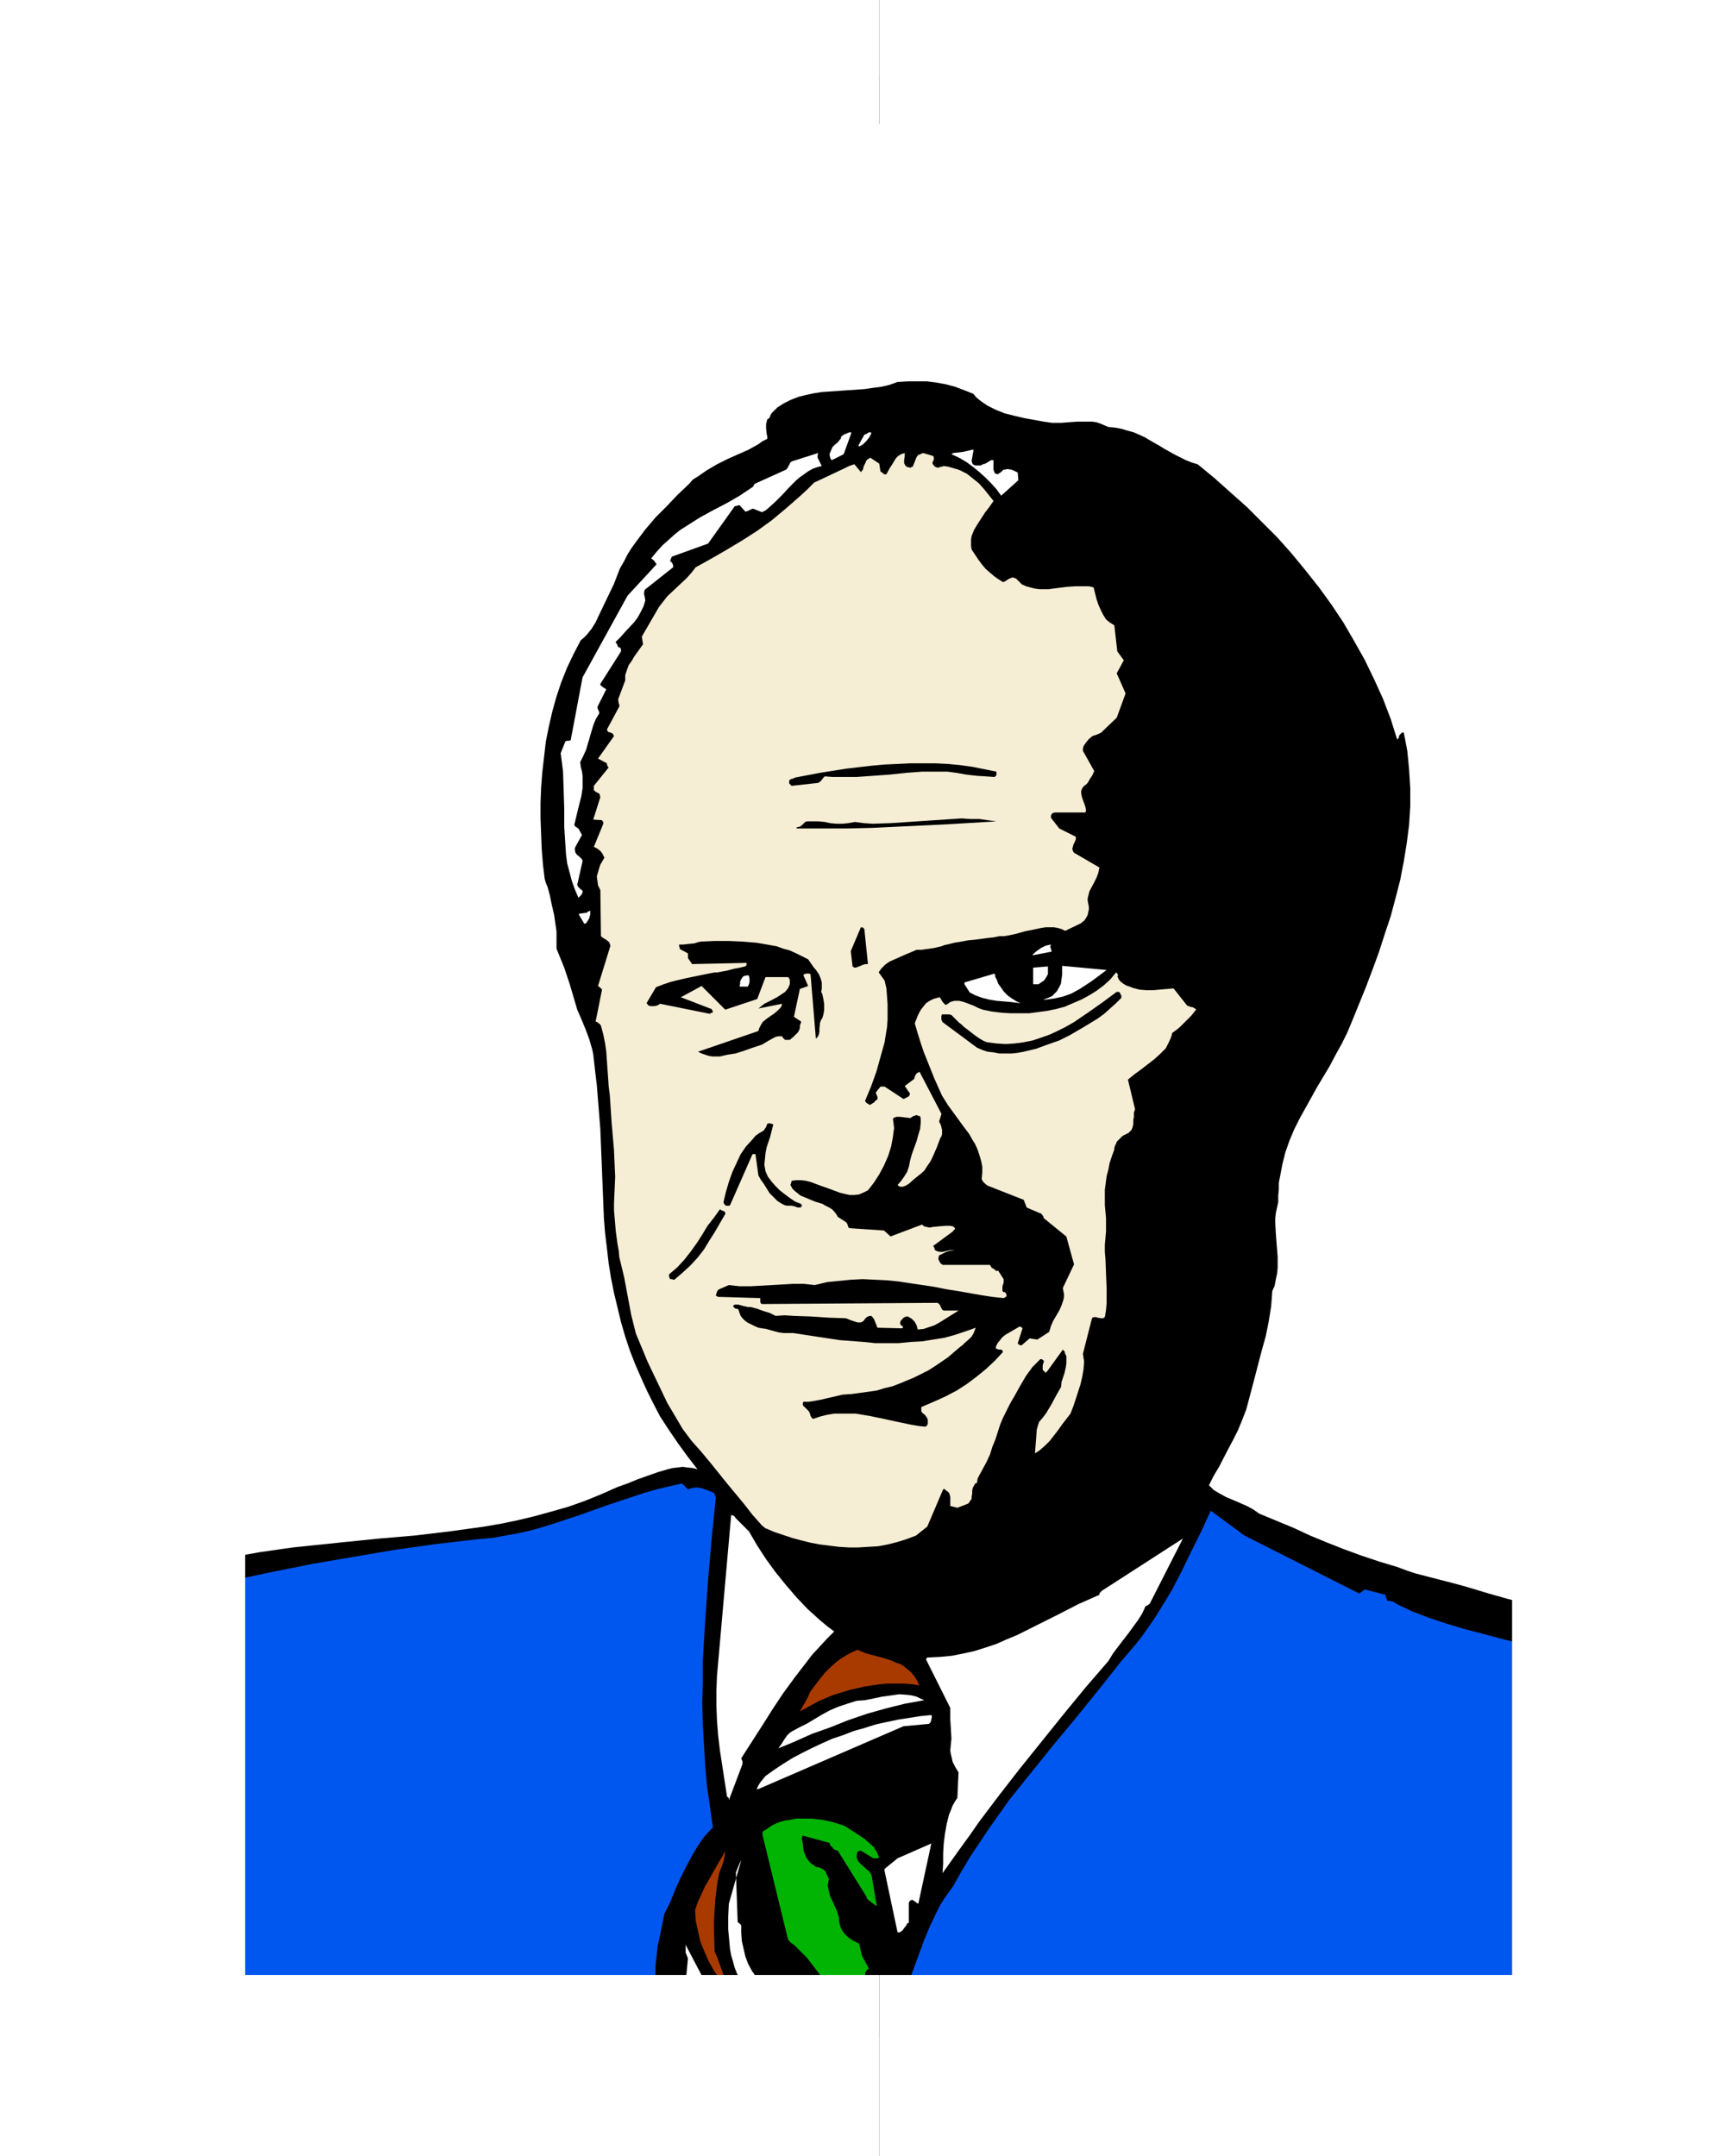<?xml version="1.0" encoding="UTF-8" standalone="no"?>
<svg
   version="1.0"
   width="123.772mm"
   height="155.668mm"
   id="svg37"
   sodipodi:docname="Gerald Ford 1.wmf"
   xmlns:inkscape="http://www.inkscape.org/namespaces/inkscape"
   xmlns:sodipodi="http://sodipodi.sourceforge.net/DTD/sodipodi-0.dtd"
   xmlns="http://www.w3.org/2000/svg"
   xmlns:svg="http://www.w3.org/2000/svg">
  <rect width="100%" height="100%" fill="#333333" stroke="none"/>
  <sodipodi:namedview
     id="namedview37"
     pagecolor="#ffffff"
     bordercolor="#000000"
     borderopacity="0.25"
     inkscape:showpageshadow="2"
     inkscape:pageopacity="0.0"
     inkscape:pagecheckerboard="0"
     inkscape:deskcolor="#d1d1d1"
     inkscape:document-units="mm" />
  <defs
     id="defs1">
    <pattern
       id="WMFhbasepattern"
       patternUnits="userSpaceOnUse"
       width="6"
       height="6"
       x="0"
       y="0" />
  </defs>
  <path
     style="fill:#000000;fill-opacity:1;fill-rule:evenodd;stroke:none"
     d="m 15.351,437.589 0.485,0.485 v 5.009 5.009 l 0.162,5.171 0.323,2.747 0.323,2.747 -0.646,3.07 -0.162,3.07 -0.323,2.909 v 3.07 l -0.162,5.817 -0.162,5.979 0.323,8.403 0.162,8.564 0.162,8.726 0.323,4.363 0.162,4.201 0.485,4.363 0.485,4.201 0.646,4.201 0.808,4.04 0.97,4.04 1.293,3.878 1.454,3.717 1.777,3.717 0.808,0.808 0.97,0.646 0.808,0.323 1.131,0.162 0.323,0.646 0.485,0.323 3.555,2.262 0.808,-0.162 0.646,-0.162 0.97,-0.162 0.808,0.162 0.323,0.323 0.485,0.808 0.485,0.323 7.433,0.97 7.595,0.646 7.595,0.485 7.595,0.162 15.189,0.323 15.351,0.162 2.262,0.646 2.424,0.162 2.262,0.162 h 2.101 2.101 2.262 2.101 l 2.101,0.323 17.936,-0.162 17.936,-0.485 17.936,-0.485 8.726,-0.485 8.887,-0.323 1.939,0.323 1.939,0.162 h 1.939 1.939 l 3.878,-0.485 h 1.777 1.939 3.555 3.555 l 7.11,-0.162 6.948,-0.323 7.11,-0.323 13.735,-0.97 6.948,-0.162 h 7.11 l 0.323,-0.485 0.162,-0.808 4.363,-0.162 h 4.363 l 9.049,0.162 9.211,0.323 h 4.524 l 4.686,-0.323 3.232,1.293 3.07,0.808 3.07,0.97 3.07,0.485 3.07,0.485 3.232,0.485 6.14,0.485 6.14,0.323 6.302,0.485 6.14,0.485 3.07,0.485 3.07,0.485 5.817,0.646 5.656,0.162 5.494,0.162 5.656,0.162 10.988,-0.162 5.494,-0.162 5.656,0.162 h 3.717 3.878 l 3.878,-0.323 3.717,-0.323 3.717,-0.485 3.717,-0.485 3.555,-0.646 3.393,-0.646 0.485,-0.485 0.323,-0.323 0.485,-0.646 2.747,-0.646 2.747,-1.616 h 1.777 l 0.162,-0.162 0.162,-0.323 0.162,-0.323 0.323,-0.485 0.808,-0.162 0.162,-0.162 0.162,-0.162 0.646,-1.778 0.646,-1.939 0.808,-3.878 0.323,-1.939 0.485,-1.939 0.646,-3.878 v -10.988 l 0.162,-10.988 0.323,-10.988 0.485,-10.827 0.808,-7.272 0.485,-7.272 0.323,-7.272 0.323,-7.433 0.485,-14.543 0.323,-7.272 0.485,-7.11 0.97,-7.595 v -0.97 l -0.162,-0.485 -0.323,-0.323 0.323,-2.747 0.162,-2.747 v -2.585 -2.747 l -0.162,-2.747 -0.162,-2.747 -0.323,-5.656 -0.162,-3.555 -0.162,-7.11 v -3.555 l 0.162,-2.262 0.162,-2.424 0.485,-4.201 0.323,-2.262 0.323,-2.101 0.808,-4.525 -0.162,-3.07 v -2.909 l 0.485,-5.817 0.485,-5.817 V 352.915 l -0.162,-3.07 0.485,-0.485 0.162,-0.485 v -0.485 -0.646 l 0.162,-2.909 0.323,-3.07 0.97,-5.979 0.808,-6.14 0.323,-3.232 0.162,-3.07 0.162,-5.817 0.162,-5.494 0.162,-10.988 -0.162,-2.262 v -1.939 l 0.323,-1.939 0.485,-1.939 v -0.162 l -0.162,-0.162 -0.323,-0.323 -0.323,-0.162 -0.162,-0.162 v -0.162 l -0.808,-2.747 -0.485,-1.293 -0.485,-1.454 -0.485,-1.454 -0.323,-1.454 -0.323,-1.616 -0.162,-1.616 -0.485,-2.262 -0.323,-2.101 -0.323,-2.101 -0.162,-1.131 0.162,-1.293 v -0.162 l -0.162,-0.323 v -0.485 l -0.323,-0.646 0.97,-1.939 -0.323,-1.293 -0.323,-1.293 -0.646,-2.424 -0.808,-2.424 -0.162,-1.293 -0.162,-1.454 -0.485,-0.646 -0.323,-0.646 -0.323,-1.454 -0.323,-1.454 -0.323,-3.07 -0.323,-1.454 -0.485,-1.454 -0.323,-0.646 -0.323,-0.646 -0.485,-1.939 -0.323,-1.778 -0.485,-3.878 -0.162,-3.878 v -3.717 -3.717 l -0.162,-3.878 -0.323,-3.717 -0.162,-1.939 -0.323,-1.939 0.162,-0.97 0.323,-0.97 0.162,-1.778 v -1.778 l -0.162,-1.778 -0.323,-1.778 -0.323,-1.616 -0.323,-1.778 v -1.778 l -0.323,-0.808 v -0.808 -0.485 -0.485 l 0.323,-0.162 0.323,-0.485 0.323,-0.323 1.454,-7.756 v -1.293 l -4.524,-6.14 -0.162,-2.262 -0.162,-2.262 v -2.424 l 0.323,-2.424 0.323,-4.848 0.162,-2.424 0.162,-2.585 0.808,-3.717 0.323,-1.778 0.323,-1.939 0.808,-3.555 0.485,-1.778 0.646,-1.616 2.909,-20.845 1.131,-6.302 -0.162,-1.131 v -0.97 l 0.323,-2.262 0.323,-2.262 0.162,-1.131 v -0.97 l 0.323,-4.363 0.485,-4.201 1.293,-8.403 1.293,-8.403 0.646,-4.201 0.485,-4.201 v -0.97 l -0.162,-0.485 -0.162,-0.485 0.323,-1.778 0.485,-1.939 0.323,-2.101 0.485,-1.778 v -2.424 l 0.162,-2.262 -0.162,-2.262 v -1.939 l -0.323,-2.262 -0.323,-2.101 -0.808,-3.717 -0.485,-1.939 -0.485,-1.939 -0.323,-1.939 -0.323,-2.101 -0.808,-1.939 -0.808,-1.939 -1.454,-3.555 -1.616,-3.232 -1.454,-3.07 -0.485,-0.162 h -0.162 l -0.323,-0.323 -0.323,-0.323 -0.323,-0.323 -0.162,-0.162 -0.162,-0.323 v -0.485 l -2.262,-2.262 -1.616,-0.646 -1.616,-0.485 -1.777,-0.485 -1.777,-0.162 -3.555,-0.485 -3.717,-0.162 h -3.717 -3.717 l -3.878,-0.162 -3.717,-0.485 h -6.302 l -5.979,0.162 -6.14,0.323 -3.07,0.162 -3.07,0.162 h -7.11 l -6.948,0.162 -6.787,0.162 -6.948,-0.162 -6.948,0.646 -7.11,0.808 -3.393,0.162 -3.393,0.162 h -3.393 l -3.393,-0.162 -36.681,-4.686 -5.979,0.323 -6.14,0.162 -5.979,-0.162 -6.14,-0.162 -12.119,-0.646 -5.979,-0.323 -5.979,-0.162 -2.424,-0.485 -2.424,-0.162 h -7.11 -2.262 l -2.101,-0.485 -1.131,-0.162 -1.131,-0.323 -5.009,-0.323 -4.848,-0.323 -4.686,-0.646 -4.686,-0.646 v -0.808 l -0.808,-0.323 -0.808,-0.485 -0.808,-0.162 -0.808,-0.323 -1.777,-0.162 h -1.939 l -1.939,0.162 h -1.939 l -1.939,0.162 -1.939,-0.162 -0.646,0.162 h -0.485 -0.646 l -0.485,-0.162 -1.939,-0.808 -4.201,2.101 -3.393,-0.162 -3.555,0.162 -3.555,0.323 -3.555,0.323 -7.271,0.97 -3.717,0.485 -3.555,0.323 -11.796,1.293 -11.796,0.97 -11.796,0.808 -11.796,0.646 -11.634,0.646 -11.796,0.323 -11.473,0.323 H 52.678 l -1.454,-0.162 -0.485,0.323 -0.323,0.485 -0.323,0.646 v 0.646 l 0.323,1.616 0.162,1.454 0.97,1.939 0.646,2.262 0.646,2.101 0.485,2.101 0.97,4.525 0.485,2.262 0.485,2.424 v 0.646 l -0.162,0.808 -0.323,0.646 -0.323,0.646 -0.808,1.131 -1.131,0.808 -1.293,0.808 -1.454,0.808 -1.616,0.646 -3.393,1.131 -1.616,0.646 -1.616,0.646 -1.616,0.808 -1.454,0.97 -1.293,0.97 -0.97,1.131 -0.485,0.808 -0.323,0.646 v 0.646 1.131 l 0.162,1.131 0.162,1.454 v 1.778 l 0.323,1.616 0.323,3.878 0.323,3.555 0.162,1.939 0.162,1.616 v 1.454 l 0.162,1.454 v 0.97 0.808 l -0.323,1.454 -0.323,1.454 -0.162,1.454 -0.162,1.454 v 2.747 l 0.323,2.909 0.485,2.585 0.646,2.747 1.616,5.494 0.97,2.585 0.808,2.747 0.808,2.747 0.808,2.747 0.485,2.747 0.323,2.747 0.162,2.909 -0.162,2.909 v 1.131 l -0.162,1.293 v 1.131 l -0.323,0.97 0.162,2.747 v 5.817 2.909 l -0.162,0.808 v 0.808 l -0.162,1.616 -0.162,1.454 -0.323,0.646 -0.485,0.485 -0.323,5.979 -0.485,0.323 v 0.162 0.323 l 0.485,0.323 0.162,3.07 -0.162,3.07 -0.323,3.07 -0.485,3.07 -0.808,3.07 -0.646,3.232 -1.616,6.464 0.162,0.323 0.323,0.323 0.323,0.323 0.323,0.323 -5.009,22.623 -0.97,5.009 -0.485,1.131 -0.323,0.97 -0.646,2.262 -1.616,4.686 -0.646,2.424 -0.485,2.424 -0.162,2.585 v 1.293 1.293 l -0.646,2.747 -0.485,3.07 -0.485,3.07 -0.162,3.07 -0.162,6.14 -0.162,6.302 1.131,2.101 5.009,75.301 -0.162,1.616 -0.162,1.454 v 1.454 l 0.162,1.616 -2.262,13.574 0.485,0.646 0.323,0.97 0.323,0.97 0.162,1.131 v 1.131 1.131 l -0.323,1.131 -0.323,1.131 -0.808,1.293 -0.646,1.293 -0.485,1.293 -0.485,1.454 -0.646,2.909 -0.646,2.909 -0.485,3.07 -0.646,2.909 -0.808,2.909 -0.485,1.293 -0.646,1.293 -0.162,1.939 -0.323,1.939 -0.323,1.939 v 0.97 l 0.162,0.808 -0.323,1.131 -0.162,1.293 -0.323,1.293 -0.323,0.646 -0.323,0.646 -1.131,5.009 -0.97,5.009 -0.97,5.009 -0.646,5.171 -0.97,9.857 -0.485,5.009 -0.485,5.009 0.162,0.162 v 0.162 0.323 l -0.323,0.162 -0.323,0.162 -0.323,0.162 -0.162,0.162 h -0.162 0.162 z"
     id="path1" />
  <path
     style="fill:#0057f0;fill-opacity:1;fill-rule:evenodd;stroke:none"
     d="m 25.531,467.645 0.162,3.555 0.323,3.393 0.485,3.555 0.323,3.555 1.293,7.11 1.131,7.272 1.131,7.433 0.323,3.555 0.323,3.717 0.162,3.717 v 3.717 l -0.162,3.717 -0.323,3.717 0.323,1.293 0.162,1.454 0.162,1.454 v 1.454 l 0.162,1.454 0.485,1.293 0.162,0.646 0.323,0.485 0.485,0.646 0.485,0.485 0.808,7.756 3.717,0.646 3.717,0.485 7.756,0.808 7.595,0.485 7.756,0.162 7.756,0.162 7.918,-0.162 15.836,-0.162 15.836,-0.485 h 7.918 8.079 l 7.756,0.162 7.918,0.323 7.918,0.646 7.756,0.808 2.585,-0.162 2.424,-0.162 4.848,-0.646 4.686,-0.485 2.585,-0.162 h 2.424 l 0.162,-0.162 0.162,-0.162 0.323,-0.323 0.162,-0.485 0.323,-0.646 -0.485,-1.293 -0.323,-1.293 -0.162,-1.293 -0.323,-1.454 v -2.747 l 0.323,-2.909 0.323,-2.747 0.646,-2.909 1.131,-5.656 1.616,-3.232 1.293,-3.232 1.454,-3.232 1.454,-2.909 1.616,-3.07 1.616,-2.747 0.97,-1.454 0.97,-1.293 1.131,-1.293 1.131,-1.131 -0.808,-5.817 -0.808,-5.494 -0.485,-5.656 -0.323,-5.656 -0.323,-5.656 -0.162,-5.656 0.162,-5.656 v -5.656 l 0.646,-11.15 0.808,-11.311 0.97,-11.15 1.131,-11.15 -0.162,-0.485 -0.323,-0.808 -0.808,-0.323 -0.808,-0.323 -1.777,-0.646 -0.97,-0.162 h -0.97 l -0.808,0.162 -0.97,0.323 -1.616,-1.616 -3.555,0.808 -3.393,0.808 -3.393,0.97 -3.393,1.131 -6.787,2.262 -6.787,2.424 -6.787,2.262 -3.555,1.131 -3.393,0.97 -3.555,0.808 -3.555,0.646 -3.555,0.646 -3.717,0.323 -11.311,1.293 -11.473,1.616 -11.473,1.939 -11.311,1.939 -11.311,2.262 -11.311,2.424 -11.311,2.424 -11.15,2.424 -1.616,0.646 -1.293,0.485 -1.131,0.808 -1.131,0.808 -1.777,1.778 -0.97,0.808 -0.808,0.97 -0.808,0.808 -0.646,0.808 -0.646,0.808 -0.323,0.808 -0.808,1.778 -0.808,2.101 0.97,6.302 z"
     id="path2" />
  <path
     style="fill:#ffffff;fill-opacity:1;fill-rule:evenodd;stroke:none"
     d="m 26.824,434.357 v 6.787 l 3.393,-2.747 3.717,-2.262 3.717,-2.101 3.878,-1.939 3.878,-1.778 4.04,-1.454 4.04,-1.454 4.363,-1.131 4.201,-0.97 4.363,-0.97 4.524,-0.808 4.524,-0.646 4.524,-0.646 4.686,-0.485 9.372,-0.97 9.534,-0.97 9.534,-0.808 9.534,-1.131 4.686,-0.646 4.686,-0.646 4.686,-0.808 4.686,-0.97 4.686,-1.131 4.686,-1.293 4.524,-1.293 4.524,-1.616 4.363,-1.778 4.363,-1.939 2.747,-0.97 2.747,-1.131 2.747,-0.97 2.747,-0.97 2.747,-0.808 1.293,-0.323 1.454,-0.162 1.293,-0.162 1.293,0.162 1.454,0.162 1.293,0.323 -2.747,-3.555 -2.585,-3.555 -2.424,-3.555 -2.424,-3.717 -1.777,-3.393 -1.777,-3.555 -1.616,-3.555 -1.616,-3.717 -1.454,-3.717 -1.293,-3.878 -1.131,-3.878 -0.97,-4.04 -0.97,-4.04 -0.808,-4.04 -0.646,-4.04 -0.485,-4.201 -0.485,-4.04 -0.323,-4.04 -0.323,-8.08 -0.323,-8.08 -0.323,-8.08 -0.646,-8.08 -0.323,-4.04 -0.485,-4.04 -0.162,-1.454 -0.162,-1.454 -0.162,-1.454 -0.323,-1.454 -0.808,-2.747 -0.97,-2.585 -1.131,-2.747 -1.131,-2.585 -0.808,-2.747 -0.808,-2.747 -0.485,-1.616 -0.485,-1.454 -0.97,-2.909 -2.101,-5.171 v -4.686 l -0.323,-2.262 -0.323,-2.262 -0.646,-2.747 -0.485,-2.424 -0.646,-2.424 -0.485,-1.131 -0.323,-1.131 -0.485,-4.04 -0.323,-4.04 -0.162,-4.201 -0.162,-4.201 v -4.201 l 0.162,-4.201 0.323,-4.201 0.485,-4.201 0.485,-4.201 0.808,-4.04 0.97,-4.201 1.131,-4.04 1.293,-3.878 1.616,-4.04 1.777,-3.717 1.939,-3.717 0.808,-0.646 0.808,-0.808 1.293,-1.616 1.131,-1.778 0.97,-2.101 4.04,-8.403 0.808,-2.101 0.808,-2.101 1.131,-1.939 0.97,-1.939 1.131,-1.778 1.293,-1.778 2.424,-3.232 2.747,-3.232 3.07,-3.07 2.909,-3.07 3.232,-3.07 0.97,-1.131 1.293,-0.808 2.585,-1.778 2.747,-1.616 2.909,-1.454 2.909,-1.293 2.909,-1.293 2.585,-1.454 1.131,-0.808 1.293,-0.646 v -0.646 l -0.162,-0.646 -0.162,-1.454 v -1.293 l 0.162,-0.646 0.162,-0.646 0.323,-0.162 0.323,-0.323 0.162,-0.485 0.323,-0.646 1.616,-1.616 1.777,-1.131 1.939,-0.97 2.101,-0.808 1.939,-0.485 2.262,-0.485 2.101,-0.323 4.686,-0.323 2.262,-0.162 4.686,-0.323 2.262,-0.323 2.424,-0.323 2.101,-0.485 2.262,-0.808 2.747,-0.162 h 2.585 2.747 l 2.585,0.323 2.585,0.485 2.424,0.646 2.585,0.97 2.424,0.97 0.808,0.97 0.97,0.808 1.131,0.808 0.97,0.646 2.262,1.131 2.424,0.97 2.585,0.646 2.747,0.646 5.332,0.97 1.131,0.162 1.131,0.162 h 2.424 l 4.363,-0.323 h 2.101 2.101 l 1.131,0.162 0.97,0.323 1.131,0.485 1.131,0.485 1.777,0.162 1.777,0.323 1.616,0.485 1.777,0.485 1.454,0.646 1.454,0.646 2.747,1.616 1.454,0.808 1.293,0.808 2.909,1.616 2.909,1.454 1.616,0.646 1.616,0.485 4.524,3.717 4.524,4.04 4.363,3.878 4.201,4.201 4.201,4.201 3.878,4.363 3.717,4.525 3.717,4.686 3.393,4.686 3.232,4.848 2.909,5.009 2.909,5.171 2.585,5.332 2.424,5.333 2.101,5.494 1.777,5.656 0.485,-0.646 v -0.323 l 0.162,-0.323 0.485,-0.485 0.162,-0.162 h 0.485 l 0.485,2.424 0.485,2.585 0.485,5.009 0.323,5.171 v 5.009 l -0.323,5.009 -0.646,5.009 -0.808,5.009 -0.97,5.009 -1.293,5.009 -1.293,4.848 -1.616,4.848 -1.616,5.009 -1.777,4.848 -1.777,4.686 -3.878,9.534 -1.293,3.07 -1.454,2.909 -1.616,2.909 -1.616,3.07 -3.393,5.656 -3.232,5.817 -1.616,2.909 -1.454,2.909 -1.293,3.07 -1.131,3.232 -0.808,3.232 -0.646,3.393 -0.323,1.616 v 1.778 l -0.162,1.778 v 1.778 l -0.323,1.454 -0.323,1.454 -0.162,1.454 v 1.454 l 0.162,2.909 0.485,6.14 v 3.07 l -0.162,1.616 -0.323,1.454 -0.323,1.778 -0.646,1.454 -0.323,4.201 -0.646,4.04 -0.808,4.04 -1.131,4.04 -2.101,8.08 -2.101,7.918 -1.131,2.909 -1.131,2.747 -1.293,2.585 -1.293,2.424 -2.585,5.009 -1.454,2.424 -1.293,2.585 0.646,0.646 0.646,0.646 1.616,0.97 1.777,0.97 1.939,0.808 3.717,1.616 1.777,0.97 1.616,1.131 9.372,3.878 4.524,2.101 4.686,1.939 4.524,1.778 4.848,1.778 4.848,1.616 4.848,1.454 2.585,0.97 2.424,0.808 5.009,1.293 5.009,1.293 2.424,0.646 2.262,0.646 5.332,1.616 5.171,1.454 5.171,1.293 2.585,0.646 2.585,0.485 0.485,-2.747 0.485,-2.585 0.646,-5.494 0.485,-5.333 0.323,-5.332 v -5.494 -5.333 l -0.323,-10.665 v -4.686 l -0.162,-2.262 v -2.424 l 0.323,-4.686 0.646,-4.686 0.646,-4.848 0.646,-4.848 0.646,-4.848 0.485,-5.009 v -2.424 -2.424 l 1.131,-8.241 0.808,-8.241 0.646,-8.08 0.485,-8.241 0.808,-16.159 0.485,-8.241 0.485,-8.403 -0.485,-0.97 -0.323,-1.131 -0.485,-2.101 -0.485,-1.939 -0.485,-2.101 v -14.543 l -0.162,-1.778 -0.323,-1.939 -0.646,-3.717 -0.97,-3.878 -0.97,-3.878 0.646,-8.241 0.323,-8.241 0.162,-8.403 -0.162,-4.04 v -4.201 l -0.323,-4.201 -0.485,-4.04 -0.485,-4.04 -0.808,-4.04 -0.808,-3.878 -1.131,-3.878 -1.293,-3.717 -1.616,-3.717 0.323,-3.232 0.162,-3.232 V 174.68 l -0.162,-3.232 v -3.232 l 0.162,-3.232 0.323,-3.393 0.646,-3.232 0.323,-12.119 0.162,-5.817 v -5.817 l 0.485,-2.585 0.323,-2.585 0.485,-5.009 0.485,-5.009 v -2.424 l 0.162,-2.585 0.323,-4.848 0.485,-4.848 0.646,-5.009 0.646,-2.424 0.485,-2.585 v -1.778 l 0.162,-1.778 0.323,-3.393 0.485,-3.393 0.485,-3.393 0.162,-4.201 v -3.878 l 0.323,-3.717 0.323,-1.939 0.323,-1.939 0.323,-1.939 0.162,-1.939 v -1.778 l -0.162,-1.778 -0.162,-1.778 -0.323,-1.616 -0.97,-3.393 v -0.646 l 0.162,-0.162 v -0.162 l -2.747,-13.412 -4.848,-0.97 -4.848,-0.808 -5.009,-0.323 -5.009,-0.323 -5.009,-0.162 -5.171,0.162 -5.171,0.162 -5.171,0.323 -10.342,0.808 -10.18,0.808 -5.171,0.323 -5.171,0.162 -5.171,0.162 h -5.009 l -1.939,0.485 -2.101,0.485 -4.04,0.646 -4.04,0.323 -4.04,0.162 -3.878,-0.162 -3.878,-0.323 -3.878,-0.485 -3.717,-0.646 h -0.323 l -0.323,0.162 -0.323,0.323 -0.162,0.162 -3.878,0.485 h -1.939 -2.101 l -4.524,-0.646 -4.524,-0.646 -8.887,-1.616 -4.363,-0.485 -4.363,-0.323 -2.262,-0.162 -2.101,0.162 -2.101,0.162 -2.262,0.323 h -2.909 l -3.232,0.162 -5.979,-0.323 -6.14,-0.323 -6.14,-0.646 -12.119,-0.97 -5.979,-0.323 h -6.14 l -7.11,-0.808 -7.11,-0.808 -6.948,-0.808 -6.948,-0.808 -6.948,-0.646 -6.948,-0.485 h -3.555 -3.393 l -3.555,0.162 -3.393,0.485 -5.009,0.323 -5.009,0.646 -4.848,0.97 -4.848,0.808 -4.848,0.808 -4.848,0.808 -4.848,0.485 h -2.424 -2.262 l -1.293,-0.323 -1.293,-0.323 -2.585,-0.323 -2.585,-0.162 -5.009,0.323 h -2.262 l -2.424,-0.162 -1.293,-0.162 -0.97,-0.162 -4.04,0.485 -3.878,0.485 -7.595,0.808 -3.717,0.323 -3.717,0.323 -7.271,0.646 -17.29,-2.262 0.162,2.585 0.323,2.424 0.97,4.686 0.485,2.424 0.323,2.585 0.162,2.424 -0.162,1.293 -0.162,1.293 0.162,2.747 0.162,2.585 v 5.171 l -0.323,5.009 -0.323,5.009 -1.131,10.019 -0.646,5.009 -0.485,5.171 -0.485,2.747 -0.485,3.07 -0.646,6.14 -0.646,6.302 -0.323,3.07 -0.323,3.232 -0.485,8.08 -0.323,7.756 -0.162,7.756 0.162,7.756 -3.878,31.833 -0.646,1.293 -0.485,1.454 -0.646,2.747 -0.485,2.747 -0.323,2.909 -0.323,3.07 -0.485,2.909 -0.485,2.909 -0.485,1.293 -0.485,1.454 -1.293,4.848 -0.97,4.848 -0.808,4.686 -0.808,4.848 -0.646,4.848 -0.323,4.848 -0.485,4.686 -0.162,4.848 -0.162,9.534 0.162,9.695 0.162,9.695 0.162,9.534 0.97,10.665 0.808,10.342 0.323,5.171 0.162,5.171 -0.162,5.171 -0.323,5.333 -0.323,4.363 -0.323,4.363 -0.323,8.726 -0.323,4.201 -0.485,4.201 -0.485,4.201 -0.808,4.201 -0.808,3.393 -0.646,3.393 -1.131,6.625 -1.293,6.302 -1.131,6.302 -0.323,1.293 -0.162,1.131 -0.485,2.262 -0.485,2.101 -0.485,0.97 -0.485,1.131 -0.162,2.909 -0.323,3.232 -0.646,3.232 -0.808,3.07 -0.646,3.878 -0.323,3.555 -0.323,3.717 v 3.717 l -0.485,7.272 -0.162,3.717 z"
     id="path3" />
  <path
     style="fill:#ffffff;fill-opacity:1;fill-rule:evenodd;stroke:none"
     d="m 107.78,547.794 h 0.97 z"
     id="path4" />
  <path
     style="fill:#ffffff;fill-opacity:1;fill-rule:evenodd;stroke:none"
     d="m 153.024,205.544 0.323,2.424 0.323,2.585 0.162,4.848 0.162,5.171 v 5.009 l 0.323,5.009 0.162,2.585 0.323,2.424 0.646,2.424 0.646,2.424 0.808,2.262 0.97,2.262 0.162,-0.162 0.162,-0.162 0.485,-0.485 0.323,-0.646 v -0.323 l -0.162,-0.323 -0.323,-0.162 -0.323,-0.323 -0.485,-0.485 -0.162,-0.485 1.454,-6.464 -0.162,-0.485 -0.485,-0.485 -0.323,-0.323 -0.485,-0.323 -0.485,-0.646 -0.162,-0.646 v -0.646 l 0.323,-0.646 0.808,-1.454 0.808,-1.454 -0.97,-1.778 -0.323,-0.162 -0.162,-0.162 -0.323,-0.162 -0.323,-0.485 0.97,-4.04 0.485,-1.939 0.485,-1.939 0.323,-2.101 v -2.262 -1.131 l -0.162,-1.131 -0.323,-1.293 -0.162,-1.293 0.808,-1.616 0.808,-1.778 1.939,-6.625 0.646,-1.616 0.97,-1.616 v -0.485 l -0.162,-0.323 -0.162,-0.323 -0.162,-0.646 2.424,-4.848 -0.485,-0.323 -0.323,-0.162 -0.162,-0.162 -0.485,-0.323 -0.162,-0.323 v -0.162 l 5.656,-8.888 v -0.323 -0.162 l -0.162,-0.485 -0.485,-0.162 -0.323,-0.323 v -0.323 l -0.485,-0.646 v -0.162 l 1.293,-1.293 1.293,-1.454 2.424,-2.585 0.97,-1.293 0.808,-1.454 0.808,-1.616 0.485,-1.616 -0.162,-0.97 -0.162,-0.646 v -0.646 l 0.162,-0.646 7.756,-6.14 v -0.485 l -0.162,-0.485 -0.323,-0.485 -0.323,-0.162 0.162,-0.646 0.162,-0.323 0.162,-0.323 9.857,-3.555 7.271,-10.18 1.293,-0.323 1.616,1.778 0.646,-0.162 0.97,-0.485 0.485,-0.162 2.424,0.97 0.97,-0.485 0.97,-0.808 1.777,-1.616 1.939,-1.939 1.777,-1.939 1.939,-1.939 0.97,-0.808 1.131,-0.808 1.131,-0.808 1.131,-0.646 1.293,-0.485 1.293,-0.323 -1.131,-2.262 v -0.323 -0.323 l 0.162,-0.646 -7.11,2.262 -0.485,0.323 -0.323,0.646 -0.323,0.646 -0.485,0.646 -8.564,3.878 -0.162,0.162 -0.162,0.323 -0.162,0.323 -0.485,0.323 -3.393,2.262 -3.393,1.939 -3.717,1.939 -3.555,1.939 -3.555,2.262 -1.777,1.131 -1.616,1.293 -1.616,1.454 -1.616,1.454 -1.616,1.778 -1.454,1.778 0.808,0.646 0.323,0.485 0.323,0.485 -7.918,8.564 -12.281,22.3 -3.232,17.129 -0.485,0.162 h -0.646 l -0.323,0.162 z"
     id="path5" />
  <path
     style="fill:#ffffff;fill-opacity:1;fill-rule:evenodd;stroke:none"
     d="m 158.034,249.658 1.454,2.424 0.485,-0.162 0.323,-0.485 0.485,-0.808 0.323,-1.131 v -0.97 l -0.485,0.162 h -0.162 l -0.162,0.323 -2.262,0.323 z"
     id="path6" />
  <path
     style="fill:#f5edd4;fill-opacity:1;fill-rule:evenodd;stroke:none"
     d="m 162.073,214.755 v 0.808 l 0.485,0.485 0.646,0.323 0.485,0.323 v 0.323 l 0.162,0.485 -1.939,6.14 2.424,0.162 v 0.162 l 0.162,0.162 0.162,0.162 v 0.485 l -2.585,6.302 0.97,0.485 0.808,0.646 0.646,0.808 0.162,0.485 0.323,0.485 -1.131,1.939 -0.323,0.97 -0.323,1.131 -0.323,1.131 0.162,1.131 0.162,1.293 0.646,1.293 0.162,12.604 0.646,0.485 0.808,0.485 0.808,0.646 0.162,0.485 0.162,0.485 -3.393,10.988 0.485,0.323 0.323,0.323 0.323,0.323 v -0.162 l -1.777,8.888 0.485,0.162 0.323,0.323 0.323,0.162 0.323,0.485 0.646,2.424 0.485,2.424 0.323,2.262 0.162,2.424 0.323,4.525 0.162,2.424 0.323,2.585 0.485,7.433 0.323,3.717 0.323,3.717 0.162,3.717 0.162,3.555 -0.162,3.717 -0.162,3.555 v 1.939 l 0.162,1.778 0.323,3.878 0.485,3.555 0.323,1.778 0.162,1.778 1.293,5.333 0.97,5.171 0.97,5.171 1.293,5.171 3.232,7.756 3.555,7.433 1.777,3.717 2.101,3.555 2.101,3.555 2.424,3.232 2.585,2.909 2.424,2.909 4.686,5.817 4.686,5.656 2.262,2.909 2.585,2.909 0.808,0.646 0.162,0.162 h 0.162 l 2.262,0.97 2.424,0.808 2.424,0.808 2.424,0.646 2.585,0.646 2.585,0.485 2.585,0.323 2.585,0.323 2.747,0.162 h 2.585 l 2.585,-0.162 2.747,-0.162 2.585,-0.485 2.585,-0.646 2.585,-0.808 2.585,-0.97 1.616,-1.293 0.808,-0.646 0.646,-0.485 4.201,-9.857 0.162,-0.323 0.162,-0.162 0.323,0.162 0.323,0.323 0.485,0.323 0.323,0.323 0.162,0.485 0.162,0.646 v 1.131 1.293 l 1.939,0.485 2.909,-1.131 0.323,-0.323 0.162,-0.323 0.485,-0.646 v -0.646 l 0.162,-0.808 v -0.808 l 0.162,-0.808 0.485,-0.808 0.162,-0.323 0.485,-0.162 0.162,-1.131 0.485,-0.97 0.97,-1.778 0.97,-1.778 0.97,-2.101 0.646,-2.101 0.808,-1.939 1.293,-4.04 0.808,-1.939 0.97,-1.939 0.97,-1.939 1.131,-1.939 0.808,-1.454 0.808,-1.454 1.616,-2.747 1.777,-2.424 0.97,-0.97 1.131,-1.131 h 0.323 l 0.323,0.162 0.323,0.323 v 0.162 l -0.162,0.485 -0.162,0.646 v 0.808 0.323 l 0.323,0.323 0.162,0.162 h 0.162 v 0.323 0 h 0.162 l 0.162,-0.162 0.323,-0.323 4.201,-5.817 0.485,0.485 0.162,0.646 0.323,0.646 v 0.646 1.293 l -0.162,1.131 -0.323,1.454 -0.808,2.424 -0.162,1.454 -1.293,2.262 -1.293,2.424 -1.454,2.424 -0.97,1.293 -0.97,1.131 -0.323,0.97 -0.323,1.131 -0.162,2.262 -0.162,2.101 -0.162,2.101 0.808,-0.485 0.646,-0.485 1.293,-1.131 1.293,-1.293 1.131,-1.454 1.131,-1.454 1.131,-1.616 1.131,-1.454 1.131,-1.454 0.808,-2.101 0.646,-1.939 1.293,-4.04 0.485,-2.101 0.323,-1.939 0.162,-2.101 -0.162,-0.97 -0.162,-1.131 2.424,-9.534 0.162,-0.323 0.485,-0.162 h 0.485 l 0.485,0.162 0.97,0.162 h 0.485 l 0.485,-0.323 0.323,-1.939 0.162,-1.939 v -3.878 l -0.162,-4.04 -0.162,-4.04 -0.162,-1.939 v -1.939 l 0.323,-3.717 v -3.555 l -0.162,-1.778 -0.162,-1.778 v -2.101 -2.101 l 0.485,-3.717 0.485,-1.778 0.323,-1.778 0.646,-1.939 0.646,-1.778 v -0.485 l 0.162,-0.323 v -0.162 0 l 0.323,-0.646 0.162,-0.485 0.808,-0.808 0.808,-0.808 1.293,-0.646 0.323,-0.162 0.323,-0.323 0.485,-0.485 0.323,-0.808 0.162,-0.808 v -0.97 l 0.162,-0.97 v -1.131 l 0.323,-0.97 -1.939,-8.08 1.777,-1.454 1.777,-1.293 3.555,-2.747 1.616,-1.454 0.808,-0.808 0.808,-0.808 0.485,-0.97 0.485,-0.97 0.485,-1.131 0.323,-1.131 1.131,-0.808 0.97,-0.808 1.616,-1.616 1.454,-1.454 1.293,-1.616 v -0.162 l -0.323,-0.162 -0.485,-0.323 -0.808,-0.162 -0.808,-0.323 -3.717,-4.686 -3.717,0.323 -1.777,0.162 h -1.939 l -1.939,-0.162 -1.777,-0.485 -0.808,-0.323 -0.97,-0.323 -0.808,-0.485 -0.808,-0.646 -0.485,-0.646 -0.162,-0.485 h -0.162 l 0.162,-0.323 v -0.323 l -0.162,-0.323 -0.323,-0.323 -1.616,1.939 -1.777,1.616 -1.939,1.454 -2.101,1.293 -2.101,1.131 -2.262,0.97 -2.262,0.97 -2.424,0.646 -2.424,0.485 -2.424,0.323 -2.424,0.323 h -2.585 -2.585 l -2.424,-0.162 -2.585,-0.323 -2.424,-0.485 -1.293,-0.485 -1.293,-0.646 -1.293,-0.485 -1.293,-0.485 -1.293,-0.323 h -1.293 l -0.646,0.162 -0.485,0.162 -0.646,0.485 -0.646,0.323 -0.808,-0.808 -0.646,-1.131 -0.162,-0.162 h -0.162 l -0.485,0.162 -0.646,0.162 -0.485,0.162 -0.97,0.485 -0.97,0.646 -0.646,0.808 -0.646,0.808 -0.485,0.808 -0.485,0.97 -0.808,2.101 0.808,2.747 0.808,2.585 0.808,2.424 0.97,2.424 1.939,4.848 2.101,4.686 1.616,2.585 3.878,5.332 1.939,2.585 0.808,1.454 0.808,1.293 0.646,1.454 0.485,1.454 0.485,1.616 0.323,1.616 v 1.616 l -0.162,1.778 0.323,0.646 0.646,0.646 0.646,0.485 0.808,0.323 9.049,3.555 0.808,2.101 3.393,1.454 0.485,0.162 0.323,0.323 0.323,0.485 0.162,0.485 6.14,5.009 2.101,7.595 -3.07,6.464 0.162,0.808 0.162,0.808 v 0.808 l -0.162,0.808 -0.485,1.454 -0.646,1.454 -1.616,2.747 -0.646,1.454 -0.485,1.616 -3.232,2.101 -2.101,-0.323 -2.262,1.939 -0.485,-0.162 -0.323,-0.162 -0.162,-0.323 1.293,-4.04 v 0 l -0.162,-0.162 -0.162,-0.162 -0.485,-0.162 -1.939,1.131 -1.939,1.131 -0.808,0.646 -0.646,0.808 -0.646,0.808 -0.485,0.97 v 0.485 l 0.323,0.162 0.646,0.162 h 0.646 l 0.162,0.323 0.162,0.323 -2.262,2.424 -2.424,2.262 -2.585,2.101 -2.585,1.939 -2.747,1.778 -3.07,1.616 -3.232,1.454 -3.393,1.454 v 1.131 l 0.323,0.485 0.646,0.485 0.485,0.646 0.323,0.646 v 1.293 0 l -0.162,0.162 -0.162,0.323 -0.323,0.162 -1.777,-0.162 -1.939,-0.323 -3.878,-0.808 -3.717,-0.808 -3.878,-0.808 -3.878,-0.646 h -1.939 -1.939 -1.939 l -1.939,0.323 -1.939,0.485 -1.939,0.646 -0.323,-0.323 -0.323,-0.485 -0.162,-0.646 -0.323,-0.646 -1.616,-1.616 v -0.646 l 0.162,-0.323 h 1.454 l 1.131,-0.162 2.585,-0.485 1.293,-0.323 1.454,-0.323 2.747,-0.646 2.424,-0.162 2.424,-0.323 2.262,-0.323 2.262,-0.323 2.101,-0.646 2.101,-0.485 2.101,-0.808 1.939,-0.808 1.939,-0.808 1.939,-0.97 1.939,-0.97 1.777,-1.131 3.555,-2.424 3.393,-2.909 0.485,-0.323 0.646,-0.646 1.293,-1.131 0.646,-0.646 0.485,-0.808 0.323,-0.808 0.323,-0.808 -2.747,0.97 -2.909,0.97 -2.909,0.808 -3.07,0.485 -3.07,0.485 -3.07,0.162 -3.232,0.323 h -3.232 -3.232 l -3.07,-0.323 -6.464,-0.485 -6.464,-0.97 -6.302,-0.97 h -1.454 -1.131 l -1.293,-0.162 -1.293,-0.323 -1.131,-0.323 -1.131,-0.323 -1.131,-0.162 -0.97,-0.162 -1.131,-0.485 -0.97,-0.485 -0.97,-0.485 -0.646,-0.485 -0.646,-0.646 -0.485,-0.646 -0.323,-0.808 -0.323,-0.97 -0.323,-0.162 h -0.323 l -0.323,-0.162 -0.323,-0.323 -0.162,-0.323 0.485,-0.323 h 0.485 0.485 l 0.646,0.162 0.485,0.162 0.808,0.162 0.646,0.162 h 0.808 l 1.777,0.485 1.777,0.646 1.616,0.485 1.616,0.808 2.424,-0.162 2.585,0.162 4.686,0.162 4.848,0.323 4.686,0.162 1.131,0.485 0.97,0.323 0.97,0.323 h 0.97 l 0.646,-0.323 0.485,-0.646 0.485,-0.485 0.323,-0.162 0.485,-0.162 h 0.323 l 0.323,0.162 0.162,0.323 0.323,0.323 0.97,2.424 6.625,0.162 0.323,-0.162 v -0.162 -0.162 0 l -0.485,-0.323 -0.323,-0.485 0.162,-0.646 0.162,-0.323 h 0.162 l 0.162,-0.323 0.162,-0.162 0.485,-0.323 0.485,-0.162 h 0.323 l 0.323,0.162 0.808,0.485 0.808,0.808 0.485,0.97 0.162,0.485 0.162,0.646 1.616,-0.162 1.454,-0.485 1.454,-0.485 1.454,-0.808 2.585,-1.616 2.585,-1.616 h -4.04 l -0.323,-0.162 -0.162,-0.162 -0.323,-0.646 -0.323,-0.646 -0.323,-0.323 -0.323,-0.162 -47.83,0.323 -0.323,-0.162 -0.162,-0.485 v -0.97 l -10.988,-0.323 h -0.485 l -0.323,-0.162 -0.323,-0.162 0.162,-0.646 0.162,-0.485 0.323,-0.485 0.646,-0.323 1.131,-0.485 1.131,-0.485 2.909,0.323 h 3.07 l 2.909,-0.162 2.909,-0.162 2.909,-0.162 2.747,-0.162 h 3.07 l 2.909,0.323 3.393,-0.808 3.232,-0.323 3.232,-0.323 3.232,-0.162 3.393,0.162 3.232,0.162 3.232,0.323 3.232,0.485 6.464,0.97 3.232,0.646 3.07,0.485 6.464,1.131 3.07,0.485 3.07,0.323 0.323,-0.162 0.323,-0.162 0.162,-0.323 v -0.162 l -0.162,-0.485 -0.323,-0.323 h -0.323 l -0.323,-0.323 v -0.323 -0.485 -0.485 l 0.323,-0.97 v -0.97 l -1.454,-2.262 h -0.323 -0.323 l -0.485,-0.485 -0.646,-0.323 -0.485,-0.808 h -12.927 l -0.162,-0.162 -0.323,-0.162 -0.323,-0.485 -0.323,-0.646 v -0.485 l 0.162,-0.646 0.97,-0.485 0.97,-0.485 1.131,-0.323 1.293,-0.162 h -0.646 -0.646 l -1.454,0.323 -0.646,0.162 h -0.808 l -0.646,-0.162 -0.646,-0.323 -0.162,-0.646 -0.323,-0.485 5.494,-4.04 v -0.162 l 0.162,-0.162 0.162,-0.162 h 0.162 v -0.162 l -0.162,-0.323 -0.162,-0.162 -0.323,-0.162 -0.646,-0.162 h -0.646 -0.646 l -1.939,0.162 -1.616,0.162 -0.808,0.162 -0.808,-0.162 -0.646,-0.162 -0.646,-0.485 -8.564,3.232 -1.777,-1.616 -9.372,-0.646 -0.323,-0.162 -0.162,-0.485 -0.162,-0.485 -0.323,-0.485 -2.262,-1.454 -0.485,-0.808 -0.485,-0.646 -0.646,-0.646 -0.808,-0.485 -0.97,-0.485 -0.808,-0.485 -2.101,-0.646 -1.939,-0.808 -1.939,-0.808 -0.808,-0.646 -0.808,-0.646 -0.646,-0.646 -0.485,-0.97 0.162,-0.485 0.162,-0.646 1.293,-0.162 h 1.293 l 1.293,0.162 1.293,0.323 2.585,0.97 2.747,0.97 2.585,0.97 1.293,0.323 1.454,0.323 h 1.293 l 1.293,-0.162 1.131,-0.485 1.293,-0.646 1.616,-2.101 1.454,-2.262 1.293,-2.424 1.131,-2.585 0.808,-2.585 0.485,-2.585 0.162,-1.293 0.162,-1.131 -0.162,-1.293 -0.162,-1.293 0.485,-0.323 0.485,-0.162 h 0.485 0.485 l 1.293,0.162 1.454,0.162 h 0.162 l 0.162,-0.162 0.485,-0.323 0.485,-0.162 0.485,-0.162 0.323,0.162 0.646,0.162 0.162,0.808 v 0.808 l -0.162,1.778 -0.485,1.616 -0.485,1.778 -1.293,3.555 -0.485,1.778 -0.323,1.616 -0.485,1.454 -0.808,1.293 -0.808,1.131 -0.97,1.131 0.323,0.323 0.323,0.162 h 0.808 l 0.808,-0.323 0.808,-0.485 1.454,-1.293 1.616,-1.293 1.131,-0.97 0.808,-1.293 0.808,-1.131 0.646,-1.293 1.131,-2.585 0.97,-2.585 0.323,-0.485 0.162,-0.646 v -1.131 l -0.323,-1.293 -0.485,-0.97 0.646,-2.101 -5.979,-11.473 -0.646,0.323 -0.323,0.323 -0.323,0.646 -0.162,0.646 v 0 l -2.585,1.939 1.454,2.101 -0.162,0.323 v 0.162 l -0.323,0.323 -0.646,0.323 -0.646,0.323 -5.171,-3.393 h -1.131 l -0.646,0.808 -0.646,0.808 0.162,0.485 0.162,0.323 0.162,0.485 v 0.485 l -0.323,0.323 -0.323,0.162 -0.162,0.323 -0.485,0.323 -0.808,0.485 -0.485,-0.323 -0.323,-0.162 -0.323,-0.323 -0.162,-0.323 1.616,-3.878 1.454,-4.04 1.131,-4.04 1.131,-4.04 0.323,-2.101 0.323,-1.939 0.162,-2.101 v -2.101 -2.101 l -0.162,-2.262 -0.162,-2.101 -0.485,-2.101 -1.616,-2.262 0.323,-0.485 0.485,-0.646 0.97,-0.97 1.131,-0.808 1.454,-0.646 1.454,-0.646 1.454,-0.646 3.07,-1.293 h 1.293 l 1.131,-0.162 2.262,-0.323 2.101,-0.485 0.808,-0.323 0.808,-0.162 1.939,-0.485 1.939,-0.323 1.777,-0.323 1.777,-0.162 3.555,-0.485 1.616,-0.162 1.616,-0.323 h 1.131 l 1.131,-0.162 2.262,-0.485 2.262,-0.646 2.424,-0.485 2.262,-0.485 1.131,-0.162 h 1.131 1.131 l 0.97,0.162 1.131,0.323 0.97,0.485 4.363,-2.101 0.323,-0.323 0.485,-0.323 0.323,-0.485 0.323,-0.485 0.323,-0.646 0.162,-0.808 0.162,-0.646 V 247.396 l -0.162,-0.808 -0.162,-0.808 v -0.646 l 0.162,-0.646 0.323,-1.293 1.293,-2.424 0.646,-1.293 0.485,-1.293 0.162,-0.808 0.162,-0.646 -6.948,-4.04 -0.323,-0.485 -0.162,-0.646 0.162,-0.485 0.162,-0.646 0.485,-0.97 0.162,-0.485 v -0.646 l -4.524,-2.262 -2.262,-2.909 v -0.646 l 0.162,-0.323 0.323,-0.323 0.646,-0.162 h 8.241 l 0.162,-0.323 v -0.485 l -0.162,-0.808 -0.646,-1.778 -0.323,-0.97 -0.162,-0.97 v -0.485 l 0.162,-0.485 0.162,-0.323 0.323,-0.485 0.646,-0.485 0.485,-0.485 0.646,-1.131 0.646,-0.97 0.485,-1.131 -3.07,-5.494 v -0.646 l 0.162,-0.646 0.323,-0.485 0.323,-0.485 0.808,-0.97 0.97,-0.808 0.97,-0.323 0.808,-0.323 0.646,-0.323 0.485,-0.485 3.717,-3.555 2.424,-6.625 -2.424,-5.494 1.939,-3.555 -1.777,-2.424 -0.808,-7.11 -1.293,-0.808 -0.97,-0.808 -0.808,-1.293 -0.646,-1.293 -0.646,-1.454 -0.485,-1.454 -0.808,-3.232 -1.293,-0.323 h -1.131 -2.424 l -2.424,0.162 -2.585,0.323 -2.424,0.323 h -2.424 l -1.293,-0.162 -1.293,-0.323 -1.131,-0.323 -1.131,-0.485 v 0 l -1.616,-1.616 -0.485,-0.162 -0.485,-0.162 -0.323,0.162 -0.485,0.162 -0.323,0.162 -0.485,0.323 -0.485,0.323 -0.485,0.162 -1.293,-0.808 -1.131,-0.808 -1.131,-0.97 -1.131,-0.97 -0.97,-1.131 -0.97,-1.293 -0.97,-1.454 -0.97,-1.454 -0.162,-0.97 v -0.97 -0.808 l 0.162,-0.97 0.323,-0.808 0.323,-0.808 0.97,-1.616 2.101,-3.232 1.131,-1.454 1.131,-1.616 -1.293,-1.616 -1.293,-1.616 -1.454,-1.616 -1.616,-1.293 -1.616,-1.293 -1.939,-0.97 -0.97,-0.323 -1.131,-0.323 -1.131,-0.323 -1.131,-0.162 -0.485,0.162 -0.808,0.162 -0.162,0.162 -0.646,-0.162 -0.323,-0.162 -0.323,-0.323 -0.323,-0.485 v -0.485 l 0.323,-0.485 v -0.485 -0.323 l -0.162,-0.323 -2.747,-0.808 -0.323,0.162 -0.485,0.162 -0.162,0.162 h -0.162 -0.162 l -0.485,0.646 -0.323,0.808 -0.323,0.808 -0.323,0.808 v 0.162 h -0.162 l -0.646,0.323 -0.323,-0.162 h -0.323 l -0.323,-0.162 -0.323,-0.323 -0.162,-0.323 -0.162,-0.323 v -0.808 l 0.162,-0.97 v -0.97 l -0.97,0.323 -0.808,0.485 -0.646,0.646 -0.485,0.808 -0.485,0.808 -0.646,0.97 -0.97,1.778 h -0.485 l -0.323,-0.162 -0.323,-0.323 -0.485,-0.323 -0.323,-2.101 -2.424,-1.616 -0.323,0.162 -0.485,0.323 -0.323,0.323 -0.162,0.485 -0.485,0.97 -0.323,1.131 -0.162,0.162 h -0.162 v 0.323 0 h -0.162 l -0.162,-0.162 -1.616,-1.939 -1.454,0.485 -1.293,0.646 -2.747,1.293 -2.747,1.293 -2.747,1.293 -1.939,1.939 -1.939,1.778 -3.878,3.393 -3.878,3.232 -4.04,2.909 -4.04,2.585 -4.04,2.424 -4.201,2.424 -4.363,2.424 -1.131,1.454 -1.293,1.454 -2.747,2.585 -2.585,2.424 -1.131,1.454 -1.131,1.454 -4.686,8.08 0.323,2.101 -0.808,1.131 -1.616,2.262 -0.646,1.131 -0.808,1.131 -0.485,1.293 -0.485,1.454 v 1.454 l -1.939,5.171 0.162,1.131 0.162,0.323 v 0.485 l -3.393,6.302 0.162,0.323 0.162,0.323 0.646,0.162 0.646,0.323 0.162,0.323 0.162,0.323 -4.363,6.14 2.424,1.293 v 0.323 l 0.162,0.323 v 0.162 l 0.323,0.323 -4.04,5.009 z"
     id="path7" />
  <path
     style="fill:#000000;fill-opacity:1;fill-rule:evenodd;stroke:none"
     d="m 176.455,273.735 0.323,0.323 v 0.162 l 0.323,0.162 0.323,0.162 h 0.323 0.808 l 0.808,-0.162 0.808,-0.485 13.573,2.747 0.162,-0.162 0.485,-0.162 0.162,-0.162 v -0.162 l -0.162,-0.323 -0.162,-0.323 -8.403,-3.232 5.656,-3.07 6.464,6.464 8.726,-2.909 2.262,-5.979 h 6.14 l 0.323,0.323 0.162,0.485 v 0.485 0.646 l -0.485,1.131 -0.808,0.97 -0.97,0.646 -0.97,0.646 -1.777,0.97 -1.939,0.97 -0.808,0.646 -0.808,0.646 6.464,-1.293 -0.162,0.646 -0.323,0.485 -0.808,0.808 -0.97,0.808 -0.97,0.646 -1.131,0.808 -0.97,0.808 -0.646,1.131 -0.323,0.646 -0.162,0.646 -16.482,5.656 0.97,0.485 0.97,0.323 0.97,0.323 0.97,0.162 h 2.101 l 2.101,-0.485 2.101,-0.323 2.101,-0.646 2.262,-0.808 1.939,-0.646 0.97,-0.323 0.808,-0.485 0.808,-0.485 1.454,-0.808 0.646,-0.323 0.646,-0.162 h 0.808 0.323 l 0.162,0.323 0.323,0.323 0.323,0.323 h 1.293 l 0.97,-0.808 0.808,-0.808 0.485,-0.485 0.323,-0.646 0.162,-0.485 v -0.646 l 0.162,-0.485 0.162,-0.323 v -0.323 l -1.939,-1.293 1.616,-7.595 2.262,-0.808 -1.293,-2.909 0.162,-0.323 h 0.162 l 0.485,-0.162 h 0.646 l 0.485,0.162 1.454,17.613 0.485,-0.485 0.323,-0.646 0.162,-0.808 v -0.808 l 0.162,-1.616 0.323,-0.808 0.323,-0.485 0.323,-1.131 0.162,-0.97 v -0.97 -0.808 l -0.162,-0.97 -0.162,-0.808 -0.162,-0.808 -0.323,-0.646 0.162,-0.808 v -0.646 -1.131 l -0.323,-1.131 -0.485,-1.131 -0.646,-0.97 -0.808,-0.97 -1.454,-2.101 -1.616,-0.808 -1.616,-0.808 -1.777,-0.808 -1.777,-0.485 -1.777,-0.646 -1.777,-0.323 -3.717,-0.646 -3.878,-0.323 -3.717,-0.162 h -3.878 l -3.717,0.162 -0.808,0.162 -0.97,0.323 -1.616,0.162 -1.454,0.162 h -0.646 -0.485 v 0.485 l 0.162,0.323 v 0.323 l 0.162,0.162 2.101,1.131 v 1.293 l 1.131,1.616 14.866,-0.323 v 0.323 0.162 l -0.162,0.323 -0.323,0.162 -0.646,0.162 -0.646,0.162 -1.777,0.323 -1.777,0.485 -1.777,0.323 -0.808,0.162 h -0.808 l -4.04,0.808 -3.878,0.808 -2.101,0.485 -1.939,0.485 -1.939,0.646 -2.101,0.808 z"
     id="path8" />
  <path
     style="fill:#000000;fill-opacity:1;fill-rule:evenodd;stroke:none"
     d="m 182.595,347.744 v 0.646 l 0.162,0.323 0.162,0.323 h 0.162 0.323 l 0.323,0.162 h 0.323 l 2.262,-1.939 2.101,-1.939 1.939,-2.101 1.777,-2.262 1.454,-2.424 1.454,-2.262 2.909,-5.009 v -0.323 l -0.162,-0.323 -0.323,-0.162 -0.485,-0.162 -0.485,-0.323 -1.616,2.262 -1.777,2.262 -1.454,2.424 -1.454,2.262 -1.616,2.262 -1.777,2.262 -1.939,2.101 -1.131,0.97 z"
     id="path9" />
  <path
     style="fill:#ffffff;fill-opacity:1;fill-rule:evenodd;stroke:none"
     d="m 187.12,530.665 v 2.101 l 0.323,0.808 0.323,0.808 -0.97,10.019 0.162,0.162 v 0.162 h 0.162 v 0.162 l 0.162,0.162 8.079,1.293 z"
     id="path10" />
  <path
     style="fill:#a83a00;fill-opacity:1;fill-rule:evenodd;stroke:none"
     d="m 189.705,521.131 0.162,2.909 0.646,2.909 0.646,2.909 1.131,2.747 1.131,2.585 1.454,2.585 1.616,2.262 1.777,2.262 v 0.485 l -0.323,0.646 v 0.646 l 0.162,0.485 0.162,0.485 0.323,0.485 0.808,0.808 0.97,0.485 h 1.131 -0.485 l -0.323,-0.162 -0.323,-0.162 -0.485,-0.162 -1.293,-3.393 -0.97,-3.393 -0.485,-1.616 -0.646,-1.778 -0.646,-1.778 -0.808,-1.939 -0.162,-5.656 V 524.04 l 0.162,-2.747 0.162,-2.747 0.323,-2.585 0.323,-2.585 0.485,-2.424 0.646,-1.616 0.485,-1.454 0.323,-1.454 0.162,-1.293 -2.262,3.878 -2.101,3.717 -1.131,1.939 -0.97,2.101 -0.97,2.101 z"
     id="path11" />
  <path
     style="fill:#000000;fill-opacity:1;fill-rule:evenodd;stroke:none"
     d="m 197.461,328.03 0.162,0.485 0.162,0.162 0.323,0.323 h 0.323 0.646 l 0.162,-0.162 0.162,-0.323 5.979,-13.574 h 0.808 l 0.808,5.817 0.646,1.131 0.808,1.131 1.616,2.585 0.97,0.97 1.131,1.131 1.293,0.808 0.646,0.323 0.646,0.162 h 0.646 0.646 l 0.808,0.162 0.808,0.323 h 0.485 0.485 v -0.323 h 0.162 l 0.162,-0.162 v 0 l -0.162,-0.162 -0.162,-0.323 -1.616,-0.646 -1.454,-0.97 -1.293,-0.97 -1.454,-1.131 -1.131,-1.131 -1.131,-1.293 -0.97,-1.293 -0.646,-1.454 -0.323,-1.778 0.162,-1.616 0.162,-1.616 0.323,-1.616 0.97,-2.909 0.808,-3.232 -0.162,-0.162 h -0.162 l -0.485,-0.162 h -0.323 -0.323 l -0.162,0.162 -0.162,0.323 -0.162,0.485 -0.646,0.97 -0.485,0.323 -0.646,0.323 -1.131,0.808 -0.808,0.97 -1.777,1.939 -1.454,2.101 -1.131,2.424 -1.131,2.424 -0.97,2.747 -0.808,2.747 z"
     id="path12" />
  <path
     style="fill:#ffffff;fill-opacity:1;fill-rule:evenodd;stroke:none"
     d="m 195.684,457.303 -0.162,4.04 v 4.04 l 0.162,4.04 0.323,4.201 0.485,4.04 0.646,4.201 1.293,8.403 0.323,0.162 0.162,0.323 v 0.323 0.162 l 3.717,-9.857 v 0.162 -0.485 -0.485 l -0.162,-0.323 -0.162,-0.485 2.909,-4.525 2.909,-4.525 2.747,-4.363 2.909,-4.363 3.07,-4.201 3.232,-4.201 1.616,-2.101 1.939,-2.101 1.939,-2.101 2.101,-2.101 -1.939,-1.454 -1.939,-1.616 -3.393,-3.07 -3.07,-3.232 -2.909,-3.393 -2.747,-3.393 -2.585,-3.555 -2.424,-3.717 -2.262,-3.878 -1.293,-1.293 -1.131,-1.131 -1.131,-1.131 -0.485,-0.646 -0.808,-0.323 z"
     id="path13" />
  <path
     style="fill:#ffffff;fill-opacity:1;fill-rule:evenodd;stroke:none"
     d="m 201.986,268.08 v 0.162 0.323 l -0.162,0.485 0.162,0.162 h 2.101 l 0.323,-0.646 0.162,-0.646 v -0.808 l -0.162,-0.808 -0.162,-0.162 h -0.323 l -0.808,0.162 -0.323,0.162 -0.323,0.485 -0.323,0.485 z"
     id="path14" />
  <path
     style="fill:#ffffff;fill-opacity:1;fill-rule:evenodd;stroke:none"
     d="m 198.915,519.515 -0.162,3.393 v 3.555 l 0.323,3.555 0.162,1.778 0.323,1.778 0.485,1.616 0.485,1.778 0.646,1.616 0.808,1.454 0.808,1.454 1.131,1.454 1.293,1.131 1.293,1.293 0.323,-0.162 0.162,-0.162 v -0.323 -0.162 l -0.162,-0.323 v -0.162 l -0.162,-0.323 v -0.323 l 1.131,-2.585 -0.808,-0.646 -0.646,-0.808 -1.131,-1.616 -0.97,-1.778 -0.808,-2.101 -0.485,-2.101 -0.485,-2.101 -0.162,-2.262 v -2.101 l -0.323,-0.323 -0.162,-0.162 -0.162,-0.162 -0.323,-0.162 -0.485,-13.574 0.323,-0.808 0.323,-0.808 0.323,-0.808 0.485,-0.97 z"
     id="path15" />
  <path
     style="fill:#ffffff;fill-opacity:1;fill-rule:evenodd;stroke:none"
     d="m 206.995,488.167 39.589,-17.129 6.948,-0.646 0.485,-0.485 0.162,-0.646 0.162,-0.808 -0.162,-0.485 -3.07,0.323 -3.07,0.485 -3.07,0.485 -3.07,0.646 -2.909,0.646 -3.07,0.97 -2.909,0.808 -2.909,1.131 -2.909,0.97 -2.909,1.293 -2.747,1.293 -2.585,1.293 -2.747,1.454 -2.585,1.616 -2.424,1.616 -2.262,1.616 -0.808,0.97 -0.646,0.808 -0.485,0.808 -0.485,0.97 z"
     id="path16" />
  <path
     style="fill:#01b303;fill-opacity:1;fill-rule:evenodd;stroke:none"
     d="m 208.126,500.771 6.948,28.44 0.646,0.808 0.97,0.646 1.777,1.778 1.777,1.778 1.616,2.101 1.616,2.101 0.808,1.131 0.485,1.131 0.485,1.131 0.485,1.293 0.323,1.293 0.162,1.293 10.503,-1.293 -0.646,-6.14 0.323,-0.323 0.162,-0.323 0.323,-0.323 h 0.323 l -1.939,-3.555 -0.808,-3.393 -1.616,-0.808 -0.808,-0.485 -0.808,-0.646 -0.646,-0.646 -0.646,-0.808 -0.485,-0.97 -0.323,-1.131 -0.162,-0.808 v -0.808 l -0.485,-1.616 -1.293,-2.909 -0.646,-1.293 -0.323,-1.454 -0.162,-0.646 -0.162,-0.808 0.162,-0.808 0.162,-0.97 -0.97,-2.101 v -0.162 h -0.162 l -0.162,-0.162 -0.485,-0.323 -0.323,-0.162 -0.323,-0.162 -0.485,-0.162 h -0.485 l -1.131,-0.808 -0.646,-0.485 -0.485,-0.646 -0.485,-0.646 -0.323,-0.808 -0.323,-0.646 -0.162,-0.97 -0.162,-1.454 -0.323,-1.454 0.162,-0.323 v -0.323 h 0.323 l 7.11,1.939 0.162,0.323 v 0.323 l 0.323,0.323 0.323,0.162 0.162,0.323 0.323,0.323 0.323,0.162 0.646,0.162 v 0 l 7.756,12.443 0.162,0.323 0.162,0.485 0.808,0.646 1.777,1.293 -1.454,-8.564 -0.323,-0.485 -0.485,-0.646 -0.646,-0.485 -0.485,-0.485 -1.293,-1.131 -0.485,-0.646 -0.323,-0.808 v -0.646 l 0.162,-0.808 0.162,-0.162 0.162,-0.162 0.646,-0.162 v 0 l 3.393,2.101 h 0.808 0.323 l 0.485,-0.162 -0.323,-0.808 -0.323,-0.808 -0.485,-0.646 -0.323,-0.646 -1.293,-1.131 -1.293,-1.131 -1.454,-0.97 -2.747,-1.778 -1.293,-0.808 -3.07,-0.97 -2.909,-0.646 -2.909,-0.323 h -1.454 -1.454 -1.454 l -1.454,0.323 -1.293,0.162 -1.293,0.323 -1.293,0.485 -1.293,0.646 -1.131,0.808 -1.293,0.808 z"
     id="path17" />
  <path
     style="fill:#000000;fill-opacity:1;fill-rule:evenodd;stroke:none"
     d="m 215.398,213.623 v 0.162 l 0.162,0.162 0.485,0.485 7.271,-0.808 0.485,-0.323 0.485,-0.485 0.323,-0.485 0.485,-0.485 2.101,0.162 h 2.262 4.363 l 4.524,-0.323 4.524,-0.323 4.524,-0.485 4.363,-0.323 h 4.524 2.262 l 2.424,0.323 2.747,0.485 2.747,0.323 2.585,0.162 2.262,0.162 h 0.162 l 0.162,-0.162 0.323,-0.323 v -0.485 -0.485 l -3.232,-0.646 -3.232,-0.646 -3.393,-0.485 -3.393,-0.323 -3.393,-0.162 h -3.393 -3.555 l -3.393,0.162 -3.555,0.162 -3.555,0.323 -6.948,0.808 -7.11,1.131 -6.787,1.293 -0.646,0.323 h -0.323 l -0.162,0.162 h -0.162 l -0.162,0.162 -0.162,0.162 z"
     id="path18" />
  <path
     style="fill:#ffffff;fill-opacity:1;fill-rule:evenodd;stroke:none"
     d="m 212.166,477.179 4.686,-1.939 4.686,-2.101 5.009,-1.778 4.848,-1.939 5.171,-1.778 5.171,-1.454 5.171,-1.293 5.332,-0.97 -1.131,-0.485 -0.97,-0.485 -1.293,-0.323 -1.131,-0.162 -2.262,-0.162 -2.262,0.323 -2.424,0.323 -2.262,0.485 -2.424,0.485 -2.262,0.162 -2.585,0.808 -2.424,0.808 -2.262,0.97 -2.101,1.131 -4.04,2.424 -2.262,1.131 -2.101,1.131 -0.646,0.485 -0.646,0.646 -0.97,1.454 -0.485,0.808 -0.485,0.646 -0.323,0.485 z"
     id="path19" />
  <path
     style="fill:#000000;fill-opacity:1;fill-rule:evenodd;stroke:none"
     d="m 217.66,226.066 h 6.787 6.787 l 6.787,-0.162 6.787,-0.323 13.573,-0.646 13.573,-0.808 -2.424,-0.323 -2.262,-0.323 h -2.424 l -2.424,-0.162 -4.848,0.323 -4.848,0.323 -4.848,0.323 -4.848,0.323 -4.848,0.162 -2.424,-0.162 -2.424,-0.323 -1.777,0.323 -1.616,0.162 h -1.616 l -1.777,-0.162 -1.454,-0.323 -1.616,-0.162 h -1.616 -1.616 l -0.485,0.162 -0.323,0.323 -0.485,0.485 -0.646,0.485 v 0 h -0.162 l -0.485,0.162 h -0.162 l -0.162,0.162 0.162,0.162 z"
     id="path20" />
  <path
     style="fill:#a83a00;fill-opacity:1;fill-rule:evenodd;stroke:none"
     d="m 218.306,466.998 1.777,-0.97 1.777,-0.97 1.777,-0.97 1.939,-0.808 1.939,-0.808 2.101,-0.646 2.101,-0.646 2.101,-0.485 2.101,-0.485 2.101,-0.323 2.101,-0.323 2.262,-0.162 h 2.101 2.262 l 2.101,0.162 2.101,0.323 -0.646,-1.293 -0.808,-1.293 -0.808,-0.97 -0.97,-0.808 -0.97,-0.808 -0.97,-0.646 -1.131,-0.323 -0.97,-0.485 -2.424,-0.808 -2.424,-0.646 -2.424,-0.646 -2.424,-0.97 -2.101,0.97 -1.939,1.131 -1.777,1.293 -1.616,1.454 -1.454,1.454 -1.293,1.616 -2.585,3.393 -0.323,0.646 -0.323,0.808 -0.97,1.778 -0.485,0.808 -0.323,0.646 -0.162,0.323 -0.162,0.162 z"
     id="path21" />
  <path
     style="fill:#ffffff;fill-opacity:1;fill-rule:evenodd;stroke:none"
     d="m 226.386,123.94 0.162,0.808 0.162,0.485 0.323,0.323 3.232,-1.616 2.101,-5.817 -0.162,-0.162 h -0.323 l -0.485,0.162 -0.323,0.162 -0.808,0.323 -0.646,0.485 -0.162,0.646 -0.323,0.323 -0.485,0.646 -0.808,0.646 -0.646,0.646 z"
     id="path22" />
  <path
     style="fill:#ffffff;fill-opacity:1;fill-rule:evenodd;stroke:none"
     d="m 234.465,121.84 0.646,-0.323 0.485,-0.323 0.808,-0.808 0.808,-0.97 0.646,-1.293 -0.323,-0.162 h -0.323 l -0.323,0.162 -0.485,0.323 -0.485,0.162 -1.616,2.909 z"
     id="path23" />
  <path
     style="fill:#000000;fill-opacity:1;fill-rule:evenodd;stroke:none"
     d="m 232.203,259.515 0.485,4.201 0.485,0.323 h 0.323 l 0.485,-0.162 0.485,-0.162 1.131,-0.485 0.646,-0.162 h 0.646 l -0.97,-9.372 v -0.162 l -0.162,-0.162 -0.323,-0.323 h -0.485 z"
     id="path24" />
  <path
     style="fill:#ffffff;fill-opacity:1;fill-rule:evenodd;stroke:none"
     d="m 241.413,510.466 3.555,16.805 h 0.646 l 0.485,-0.323 0.323,-0.323 0.323,-0.485 0.646,-0.808 0.162,-0.485 0.485,-0.162 v -5.171 -0.323 l 0.162,-0.323 0.323,-0.323 0.485,-0.162 1.616,1.131 3.555,-16.482 -9.211,4.04 -3.555,2.909 z"
     id="path25" />
  <path
     style="fill:#0057f0;fill-opacity:1;fill-rule:evenodd;stroke:none"
     d="m 246.907,545.693 10.665,-0.162 10.665,0.162 10.826,0.323 10.665,0.485 21.33,1.293 21.491,1.454 21.33,1.293 10.826,0.646 10.665,0.323 10.826,0.323 h 10.665 l 10.826,-0.323 10.826,-0.485 0.162,-4.04 v -4.201 -8.241 l -0.323,-8.403 -0.162,-8.403 -0.162,-8.564 v -4.201 l 0.162,-4.201 0.162,-4.201 0.323,-4.201 0.646,-4.363 0.646,-4.201 0.646,-3.555 0.485,-3.555 0.323,-3.555 0.162,-3.555 v -3.555 -3.393 l -0.162,-3.555 -0.323,-3.393 -0.323,-0.485 -0.485,-0.162 -0.323,-0.485 -0.323,-0.646 -0.162,-4.04 -4.848,-1.454 -5.009,-1.293 -4.848,-1.293 -5.009,-1.293 -4.848,-1.454 -4.848,-1.616 -4.686,-1.778 -4.363,-2.101 -0.646,-0.485 -0.646,-0.162 -0.646,-0.162 h -0.485 l -0.162,-0.485 v -0.162 l -0.162,-0.162 -0.162,-0.808 -5.656,-1.454 -1.454,1.131 -31.348,-15.836 -9.211,-6.787 -2.585,5.656 -2.747,5.494 -2.585,5.333 -2.747,5.332 -3.07,5.009 -1.616,2.585 -3.393,4.848 -1.777,2.262 -1.939,2.262 -1.939,2.262 -6.14,7.756 -6.14,7.595 -6.302,7.595 -5.979,7.433 -5.979,7.433 -2.747,3.878 -2.747,3.878 -2.585,3.878 -2.585,3.878 -2.424,4.04 -2.262,4.04 -1.293,1.778 -1.131,1.616 -1.131,1.778 -0.97,1.939 -1.777,3.717 -1.616,3.878 -2.909,7.918 -1.454,4.04 -1.454,4.04 z"
     id="path26" />
  <path
     style="fill:#ffffff;fill-opacity:1;fill-rule:evenodd;stroke:none"
     d="m 252.724,452.778 6.625,13.25 v 2.909 l 0.162,2.747 0.162,2.747 -0.162,1.616 -0.162,1.616 0.162,0.97 0.162,0.646 0.323,1.454 0.646,1.293 0.485,0.808 0.485,0.808 -0.323,6.948 -0.646,0.97 -0.646,1.131 -0.485,1.293 -0.485,1.131 -0.646,2.585 -0.485,2.747 -0.323,2.585 -0.162,2.747 v 2.747 l -0.162,2.585 2.424,-3.393 2.424,-3.393 2.585,-3.555 2.585,-3.717 5.494,-7.272 5.656,-7.272 5.979,-7.433 5.979,-7.433 5.979,-7.272 6.14,-7.11 1.293,-2.101 1.454,-1.939 2.747,-3.555 1.293,-1.778 1.293,-1.778 1.131,-1.778 0.97,-2.101 h 0.162 l 0.323,-0.162 0.646,-0.485 9.049,-17.775 -22.299,14.382 v 0.162 l -0.323,0.162 -0.162,0.323 v 0.323 l -2.909,1.293 -2.909,1.293 -5.656,2.909 -5.494,2.747 -5.494,2.747 -2.747,1.131 -2.909,1.293 -2.909,0.97 -3.07,0.97 -2.909,0.646 -3.232,0.646 -3.393,0.323 -3.393,0.162 z"
     id="path27" />
  <path
     style="fill:#ffffff;fill-opacity:1;fill-rule:evenodd;stroke:none"
     d="m 259.673,123.94 2.101,0.97 1.939,1.131 1.777,1.293 1.777,1.454 1.616,1.454 1.616,1.616 1.454,1.616 1.293,1.778 4.686,-4.201 -0.162,-2.101 -0.97,-0.485 -0.808,-0.323 -1.131,-0.162 -0.485,0.162 h -0.485 l -0.646,0.646 -0.97,0.646 -0.323,-0.162 h -0.323 l -0.162,-0.323 -0.162,-0.323 -0.162,-0.485 v -2.585 h -0.646 l -0.485,0.323 -1.131,0.646 -0.646,0.162 -0.485,0.323 h -0.808 -0.808 l -0.323,-0.162 -0.323,-0.162 -0.162,-0.485 -0.162,-0.485 0.162,-0.646 0.162,-1.131 0.162,-0.646 v -0.646 l -2.747,0.646 -1.293,0.162 -1.454,0.162 z"
     id="path28" />
  <path
     style="fill:#000000;fill-opacity:1;fill-rule:evenodd;stroke:none"
     d="m 256.926,277.29 v 0.97 l 0.323,0.646 9.372,6.948 1.454,0.646 1.454,0.485 1.616,0.162 1.616,0.323 h 1.616 1.616 l 1.616,-0.162 1.777,-0.323 3.393,-0.808 3.07,-1.131 3.232,-1.131 2.909,-1.454 3.878,-2.262 3.717,-2.262 1.777,-1.293 1.616,-1.454 1.616,-1.454 1.454,-1.454 v -0.646 l -0.323,-0.485 v -0.162 l -0.323,-0.323 h -0.162 -0.485 l -3.717,2.747 -3.878,2.747 -4.04,2.747 -2.262,1.293 -2.262,1.131 -2.101,0.97 -2.262,0.808 -2.424,0.808 -2.424,0.485 -2.424,0.323 -2.424,0.162 -2.585,-0.162 -2.585,-0.323 -1.131,-0.485 -0.808,-0.485 -0.97,-0.646 -0.646,-0.485 -1.454,-1.131 -1.293,-0.97 -0.646,-0.646 -0.646,-0.485 -0.485,-0.485 -0.485,-0.485 -0.808,-0.808 -0.323,-0.323 -0.485,-0.162 h -2.101 z"
     id="path29" />
  <path
     style="fill:#ffffff;fill-opacity:1;fill-rule:evenodd;stroke:none"
     d="m 263.228,268.564 1.454,2.262 1.616,0.808 1.777,0.646 1.939,0.485 1.939,0.323 3.878,0.323 4.04,0.485 -1.293,-0.162 -1.131,-0.485 -1.293,-0.808 -1.131,-0.808 -0.97,-0.97 -0.808,-1.131 -0.808,-1.131 -0.485,-1.293 -0.323,-0.485 v -0.485 l -0.162,-0.323 v -0.162 l -8.241,2.424 z"
     id="path30" />
  <path
     style="fill:#ffffff;fill-opacity:1;fill-rule:evenodd;stroke:none"
     d="m 281.972,260.646 5.009,-0.97 v -0.323 l -0.162,-0.485 -0.162,-0.485 0.162,-0.646 -0.808,0.162 -0.646,0.162 -1.293,0.646 -1.131,0.808 -1.131,0.97 z"
     id="path31" />
  <path
     style="fill:#ffffff;fill-opacity:1;fill-rule:evenodd;stroke:none"
     d="m 281.972,264.686 v 3.878 h 0.808 0.646 l 0.485,-0.323 0.485,-0.323 0.646,-0.485 0.323,-0.485 0.646,-1.131 v -2.101 l -4.04,0.323 z"
     id="path32" />
  <path
     style="fill:#ffffff;fill-opacity:1;fill-rule:evenodd;stroke:none"
     d="m 285.365,272.766 1.293,-0.162 1.131,-0.162 2.262,-0.485 2.262,-0.808 2.101,-1.131 1.777,-1.131 1.939,-1.293 3.878,-2.909 -12.119,-1.131 v 1.131 1.293 l -0.162,1.131 -0.162,1.293 -0.485,0.97 -0.646,1.131 -0.808,0.808 -0.485,0.485 -0.646,0.323 -1.293,0.485 h -0.162 l -0.162,0.162 h 0.162 z"
     id="path33" />
  <path
     style="fill:#000000;fill-opacity:1;fill-rule:evenodd;stroke:none"
     d="m 314.128,38.459 5.171,0.162 z"
     id="path34" />
  <path
     style="fill:#ffffff;fill-opacity:1;fill-rule:evenodd;stroke:none"
     d="m 322.531,37.651 2.101,0.323 z"
     id="path35" />
  <path
     style="fill:#ffffff;fill-opacity:1;fill-rule:evenodd;stroke:none"
     d="m 239.959,538.906 v 49.447 H 467.799 V 0 H 239.959 V 45.246 H 412.697 V 538.906 Z"
     id="path36" />
  <path
     style="fill:#ffffff;fill-opacity:1;fill-rule:evenodd;stroke:none"
     d="M 239.959,45.246 V 0 H 0 V 588.353 H 239.959 V 538.906 H 66.898 V 45.246 Z"
     id="path37" />
</svg>

